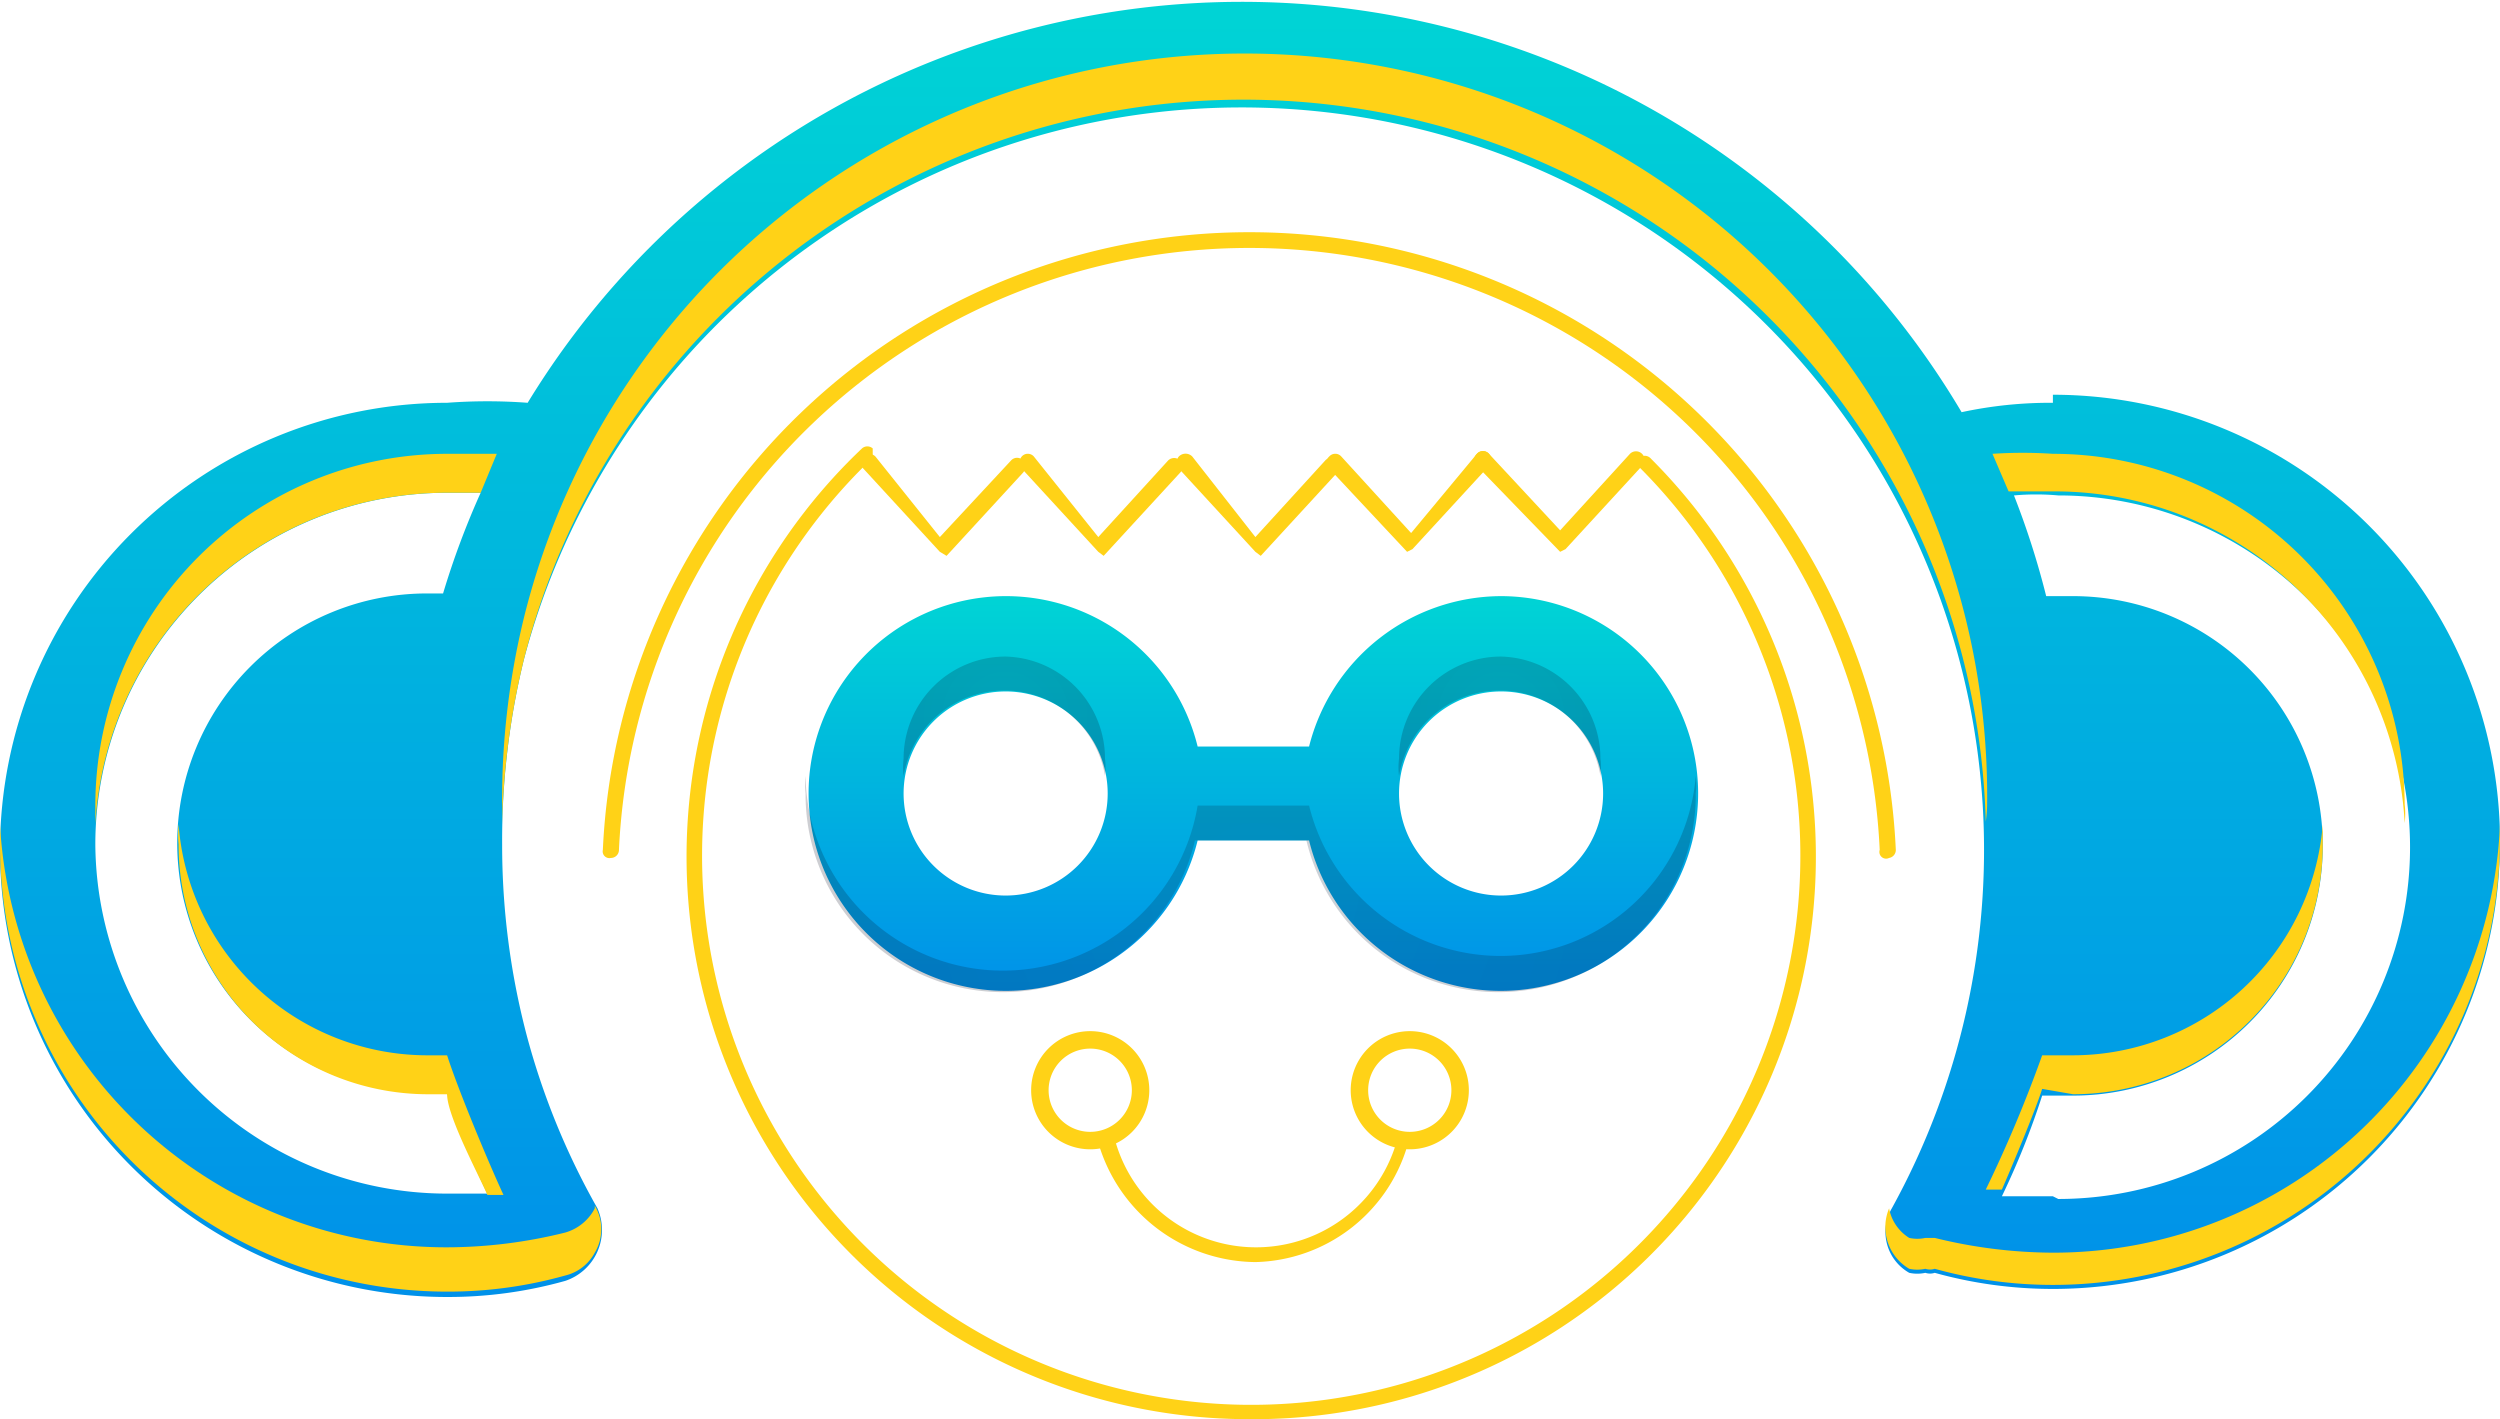 <svg id="Layer_1" data-name="Layer 1" xmlns="http://www.w3.org/2000/svg" xmlns:xlink="http://www.w3.org/1999/xlink" viewBox="0 0 18.62 10.57"><defs><style>.cls-1{fill:url(#linear-gradient);}.cls-2{fill:#ffd217;}.cls-3{fill:url(#linear-gradient-2);}.cls-4,.cls-5,.cls-6{opacity:0.2;}.cls-4{fill:url(#radial-gradient);}.cls-5{fill:url(#radial-gradient-2);}.cls-6{fill:url(#radial-gradient-3);}</style><linearGradient id="linear-gradient" x1="9.31" x2="9.31" y2="9.62" gradientUnits="userSpaceOnUse"><stop offset="0" stop-color="#00d4d5"/><stop offset="1" stop-color="#0091e9"/></linearGradient><linearGradient id="linear-gradient-2" x1="9.34" y1="4.44" x2="9.34" y2="7.38" xlink:href="#linear-gradient"/><radialGradient id="radial-gradient" cx="7.49" cy="5.34" r="0.62" gradientUnits="userSpaceOnUse"><stop offset="0" stop-color="#032340"/><stop offset="1" stop-color="#030c1d"/></radialGradient><radialGradient id="radial-gradient-2" cx="9.34" cy="6.58" r="2.41" xlink:href="#radial-gradient"/><radialGradient id="radial-gradient-3" cx="11.18" cy="5.34" r="0.62" xlink:href="#radial-gradient"/></defs><path class="cls-1" d="M15.29,3a3.14,3.14,0,0,0-.68.07A6.23,6.23,0,0,0,3.93,3a4,4,0,0,0-.6,0,3.33,3.33,0,0,0,0,6.66,3.22,3.22,0,0,0,.88-.12A.4.4,0,0,0,4.45,9a5.46,5.46,0,0,1-.53-1.3h0a5.56,5.56,0,0,1-.18-1.41A5.68,5.68,0,0,1,3.9,4.92h0A5.53,5.53,0,1,1,14.09,9a.35.35,0,0,0,.13.48.28.28,0,0,0,.12,0,.11.11,0,0,0,.07,0,3.28,3.28,0,0,0,.88.12,3.33,3.33,0,0,0,0-6.66ZM.71,6.29A2.62,2.62,0,0,1,3.33,3.67h.25a6.09,6.09,0,0,0-.28.75H3.18a1.86,1.86,0,0,0,0,3.72h.15a5.86,5.86,0,0,0,.3.75h-.3A2.62,2.62,0,0,1,.71,6.29ZM15.29,8.91l-.38,0a5.86,5.86,0,0,0,.3-.75h.23a1.86,1.86,0,1,0,0-3.72h-.2A6.09,6.09,0,0,0,15,3.69a1.83,1.83,0,0,1,.33,0,2.62,2.62,0,1,1,0,5.24Z"/><path class="cls-2" d="M15.44,8.15A1.86,1.86,0,0,0,17.3,6.29V6.14a1.87,1.87,0,0,1-1.86,1.72h-.23a10,10,0,0,1-.42,1l.12,0c.07-.16.25-.59.3-.75Z"/><path class="cls-2" d="M3.33,3.38A2.62,2.62,0,0,0,.71,6v.14A2.62,2.62,0,0,1,3.33,3.67h.25l.12-.29Z"/><path class="cls-2" d="M15.29,3.38a3.4,3.4,0,0,0-.45,0l.12.28.33,0a2.61,2.61,0,0,1,2.62,2.47.61.61,0,0,0,0-.14A2.62,2.62,0,0,0,15.29,3.38Z"/><path class="cls-2" d="M3.33,7.86H3.18A1.86,1.86,0,0,1,1.33,6.14a.76.76,0,0,0,0,.15A1.86,1.86,0,0,0,3.18,8.15h.15c0,.16.23.59.3.75h.12C3.63,8.64,3.41,8.11,3.33,7.86Z"/><path class="cls-2" d="M15.29,9.33a3.72,3.72,0,0,1-.88-.11l-.07,0a.28.28,0,0,1-.12,0A.33.33,0,0,1,14.07,9a.36.36,0,0,0,.15.45.28.28,0,0,0,.12,0,.11.11,0,0,0,.07,0,3.28,3.28,0,0,0,.88.12,3.33,3.33,0,0,0,3.33-3.33V6.14A3.33,3.33,0,0,1,15.29,9.33Z"/><path class="cls-2" d="M14.8,6A5.53,5.53,0,0,0,3.9,4.61v0h0A5.68,5.68,0,0,0,3.74,6v.14A5.69,5.69,0,0,1,3.9,4.92h0A5.53,5.53,0,0,1,14.79,6.12,1,1,0,0,0,14.8,6Z"/><path class="cls-2" d="M4.43,9a.36.36,0,0,1-.22.18,3.66,3.66,0,0,1-.88.11A3.33,3.33,0,0,1,0,6.14v.15A3.33,3.33,0,0,0,3.33,9.62a3.22,3.22,0,0,0,.88-.12.34.34,0,0,0,.22-.17.34.34,0,0,0,0-.35Z"/><path class="cls-3" d="M11.18,4.44A1.48,1.48,0,0,0,9.75,5.56H8.92a1.47,1.47,0,1,0,0,.7h.83a1.47,1.47,0,1,0,1.43-1.82ZM7.49,6.67a.76.76,0,1,1,.76-.76A.76.76,0,0,1,7.49,6.67Zm3.69,0a.76.76,0,1,1,.76-.76A.76.76,0,0,1,11.18,6.67Z"/><path class="cls-4" d="M7.49,4.89a.76.76,0,0,0-.76.76.53.53,0,0,0,0,.13.76.76,0,0,1,1.5,0,.53.53,0,0,0,0-.13A.76.76,0,0,0,7.49,4.89Z"/><path class="cls-5" d="M11.18,7.12A1.47,1.47,0,0,1,9.75,6H8.92A1.47,1.47,0,0,1,6,5.78a.57.57,0,0,0,0,.13,1.47,1.47,0,0,0,2.9.35h.83a1.47,1.47,0,0,0,2.9-.35.57.57,0,0,0,0-.13A1.46,1.46,0,0,1,11.18,7.12Z"/><path class="cls-6" d="M11.18,4.89a.76.76,0,0,0-.76.76.53.53,0,0,0,0,.13.76.76,0,0,1,1.5,0,.53.53,0,0,0,0-.13A.76.76,0,0,0,11.18,4.89Z"/><path class="cls-2" d="M8.12,8.56a.44.44,0,1,1,.44-.44A.44.44,0,0,1,8.12,8.56Zm0-.75a.31.31,0,1,0,.31.31A.31.31,0,0,0,8.12,7.81Z"/><path class="cls-2" d="M10.5,8.56a.44.44,0,0,1,0-.88.44.44,0,0,1,0,.88Zm0-.75a.31.31,0,1,0,.31.31A.31.31,0,0,0,10.5,7.81Z"/><path class="cls-2" d="M9.35,9.4a1.23,1.23,0,0,1-1.17-.89.07.07,0,1,1,.13,0,1.09,1.09,0,0,0,2.09,0,.06.06,0,0,1,.08-.05.07.07,0,0,1,0,.08A1.21,1.21,0,0,1,9.35,9.4Z"/><path class="cls-2" d="M14.07,6.39A.05.05,0,0,1,14,6.33a4.7,4.7,0,0,0-9.39,0,.06.06,0,0,1-.06.06.05.05,0,0,1-.06-.06,4.82,4.82,0,0,1,9.63,0A.06.06,0,0,1,14.07,6.39Z"/><path class="cls-2" d="M9.32,10.57a4.19,4.19,0,0,1-2.9-7.23.06.06,0,0,1,.08,0,0,0,0,0,1,0,.07,4.09,4.09,0,1,0,5.71.07,0,0,0,0,1,0-.07.06.06,0,0,1,.08,0,4.19,4.19,0,0,1-3,7.16Z"/><path class="cls-2" d="M7,4.11l0,0-.57-.62a.06.06,0,1,1,.09-.09L7,4l.53-.57a.06.06,0,0,1,.09,0,.07.07,0,0,1,0,.09l-.57.62Z"/><path class="cls-2" d="M8.18,4.11l0,0-.57-.62a.07.07,0,0,1,0-.09.06.06,0,0,1,.09,0L8.18,4l.52-.57a.06.06,0,1,1,.09.09l-.57.62Z"/><path class="cls-2" d="M9.35,4.11l0,0-.57-.62a.07.07,0,0,1,0-.09.07.07,0,0,1,.1,0L9.35,4l.52-.57a.06.06,0,0,1,.09,0,.06.06,0,0,1,0,.09l-.57.62Z"/><path class="cls-2" d="M10.48,4.11l0,0-.58-.62a.06.06,0,0,1,0-.09.06.06,0,0,1,.09,0l.52.57L11,3.38a.06.06,0,0,1,.09,0,.07.07,0,0,1,0,.09l-.57.62Z"/><path class="cls-2" d="M11.62,4.11l0,0L11,3.47a.06.06,0,0,1,0-.09.06.06,0,0,1,.09,0l.53.57.52-.57a.06.06,0,1,1,.09.09l-.57.62Z"/></svg>